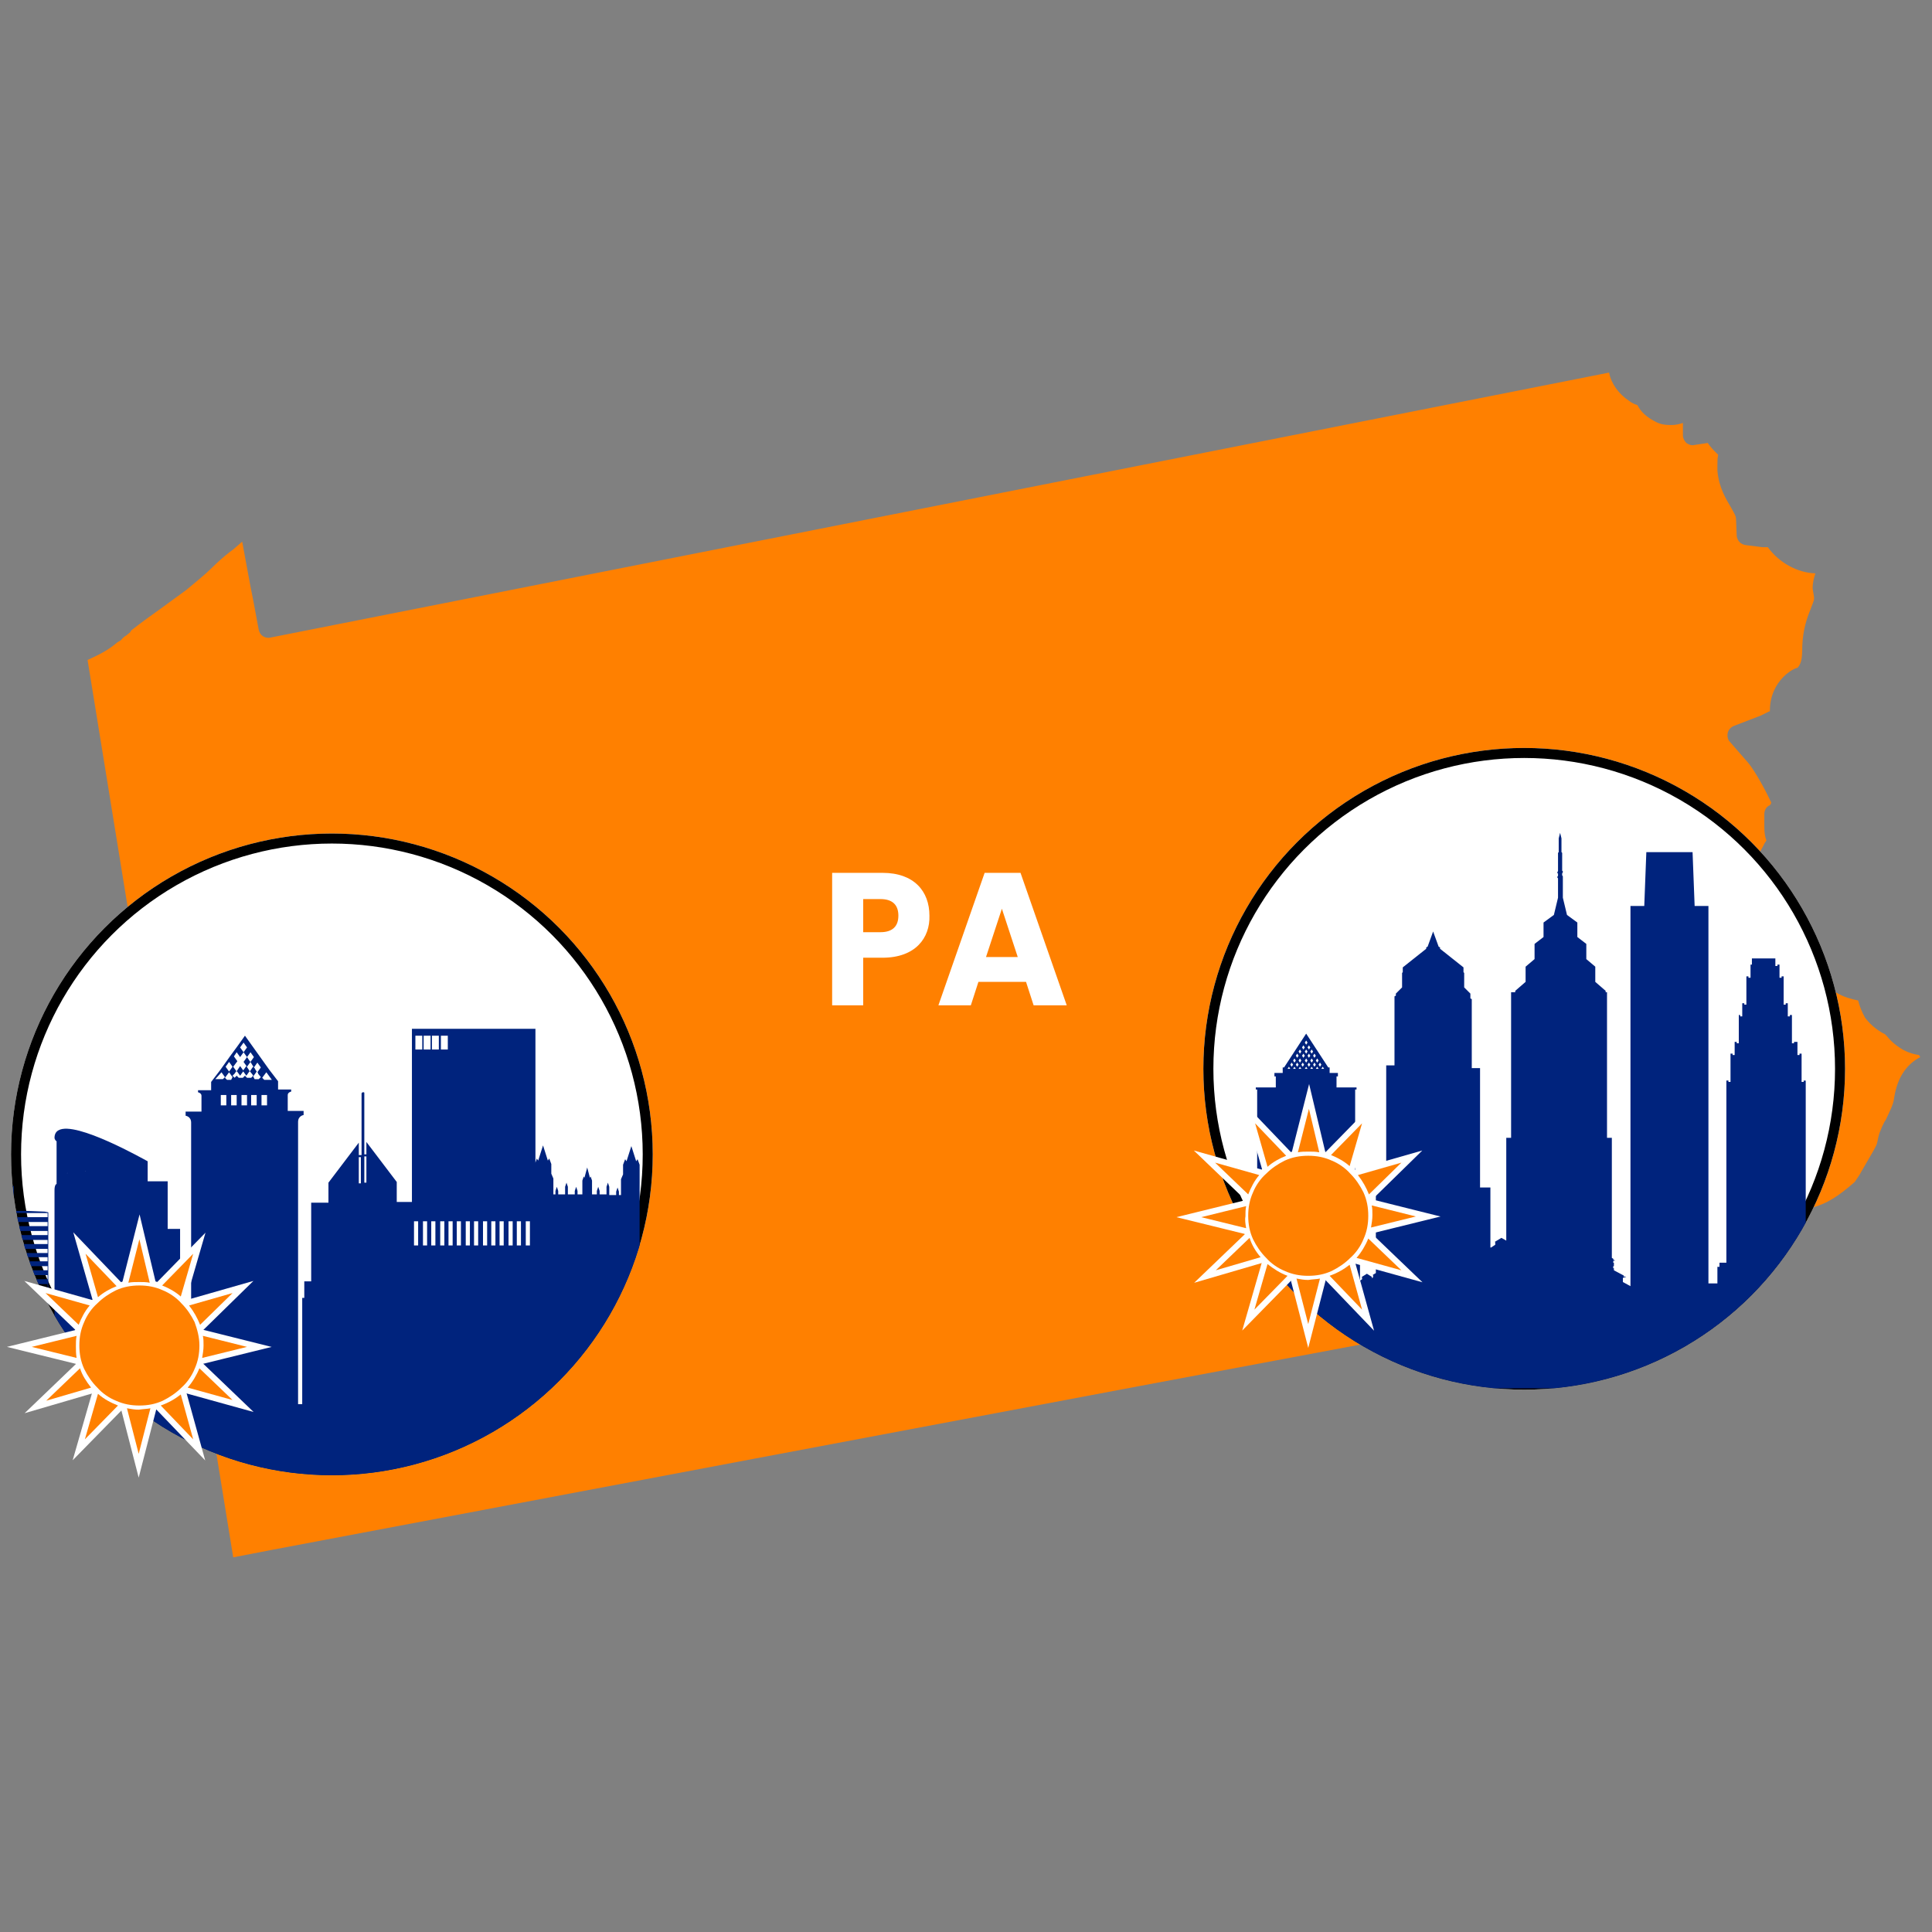 <?xml version="1.0" encoding="UTF-8"?> <svg xmlns="http://www.w3.org/2000/svg" xmlns:xlink="http://www.w3.org/1999/xlink" version="1.1" id="Layer_1" x="0px" y="0px" viewBox="0 0 280 280" style="enable-background:new 0 0 280 280;" xml:space="preserve"><rect x="0" y="0" width="280" height="280" fill="#808080" stroke="none"/> <style type="text/css"> .st0{fill:#FF8000;} .st1{fill:#FFFFFF;} .st2{clip-path:url(#SVGID_00000049187909005964418240000014019890265062386616_);fill:#FFFFFF;stroke:#000000;stroke-width:2.905;stroke-miterlimit:10;} .st3{clip-path:url(#SVGID_00000049187909005964418240000014019890265062386616_);fill:#00237D;} .st4{clip-path:url(#SVGID_00000147215544170863327570000017180917580536205239_);} .st5{clip-path:url(#SVGID_00000149364273465800024280000001325210683595535238_);fill:#FFFFFF;stroke:#000000;stroke-width:2.905;stroke-miterlimit:10;} .st6{fill:#383838;} .st7{fill:#00237D;} .st8{clip-path:url(#SVGID_00000147215544170863327570000017180917580536205239_);fill:none;} .st9{fill:#FFFFFF;stroke:#FFFFFF;stroke-width:1.72;stroke-miterlimit:10;} .st10{fill:#FF8000;stroke:#FFFFFF;stroke-width:1.72;stroke-miterlimit:10;} </style> <g> <path class="st0" d="M39.5,224.6c102.6-19.4,167.8-31.7,194-36.5c1.4-4,4.4-7.6,8.3-9.8c5.7-3.3,12.6-2.7,16.3-1.1 c1.2-1,2.6-1.7,4.2-2.1c2.5-0.6,4.2-1.8,6.5-3.8l0.2-0.3c0.2-0.3,0.5-0.7,0.7-1.1l1.8-3.1c0.2-0.4,0.4-0.7,0.5-1 c0,0,0.1-0.4,0.1-0.4c0.1-0.5,0.2-1.1,0.5-1.7c0.1-0.3,0.3-0.7,0.5-1.1c0,0,0.2-0.3,0.2-0.3c0.5-1.1,1.1-2.2,1.2-3.1 c0.5-3.4,2.1-5.1,3.8-6c-0.1-0.1-0.1-0.2-0.2-0.3c-0.7-0.1-1.4-0.3-2.2-0.7c-1.4-0.8-2.1-1.6-2.5-2.1l-0.2-0.2 c-0.8-0.4-1.9-1.1-2.9-2.4c-0.5-0.9-0.8-1.7-1-2.5c-1-0.2-2.1-0.5-3.1-1.1c-2.4-1.3-3.5-2.7-4.2-4l-2.6,1.5 c-0.4,0.2-0.8,0.2-1.2,0.1c-0.4-0.2-0.7-0.5-0.8-0.9l-1-3.6c-0.3-1.1-0.4-2.1-0.4-2.8c0-0.4-0.1-0.6-0.1-0.8c0-0.1-0.2-0.3-0.3-0.5 c-0.6-0.9-1.7-2.4-1.7-4.9l0-0.6c0.1-1.4,0.6-3,1.7-4.9c0.1-0.3,0.3-0.5,0.4-0.7c-0.2-0.5-0.3-1.1-0.3-2V118c0-0.6,0.3-1.1,0.8-1.3 c0.1-0.1,0.2-0.3,0.2-0.4c0,0,0,0,0,0c0,0-0.1-0.2-0.2-0.4c-0.8-1.7-2.2-4.2-3.1-5.3l-2.7-3.1c-0.3-0.3-0.4-0.8-0.3-1.3 c0.1-0.4,0.4-0.8,0.9-1l3.9-1.5c0.4-0.2,0.8-0.4,1.2-0.6l0.1,0c0-0.8,0.1-1.9,0.6-3c0.6-1.4,1.9-2.8,3.3-3.3c0,0,0.1,0,0.1,0 c0.5-0.6,0.7-1.1,0.7-3.2c0.1-2.4,0.7-4.1,1.2-5.3c0.2-0.6,0.5-1.2,0.5-1.5l0-0.3c0-0.1-0.1-0.5-0.2-1.2c0-0.9,0.2-1.6,0.4-2.2 c-2.7-0.1-5.3-1.6-6.9-3.8c-0.4,0-0.6,0-0.8,0l-2.4-0.3c-0.7-0.1-1.2-0.6-1.3-1.3l-0.1-2.4c0-0.5-0.2-0.8-0.7-1.7 c-0.7-1.2-1.8-2.9-2-5.4l0-0.7c0-0.6,0-1.1,0.1-1.5l0-0.1c0,0,0,0,0,0c0,0-0.1-0.1-0.3-0.3c-0.4-0.4-0.8-0.8-1.2-1.4l-2,0.3 c-0.4,0.1-0.8-0.1-1.1-0.3c-0.3-0.3-0.5-0.7-0.5-1.1l0-1.8c-0.6,0.2-1.1,0.3-1.7,0.3c0,0,0,0,0,0c-0.9,0-1.6-0.1-2.3-0.5 c-1.2-0.6-2.1-1.4-2.6-2.4c-0.4-0.1-0.8-0.3-1.2-0.6c-1.5-1-2.6-2.5-2.9-4.1L39.2,92.4c-0.4,0.1-0.8,0-1.1-0.2 c-0.3-0.2-0.5-0.5-0.6-0.9L36.7,87c-0.4-1.9-1-5.3-1.6-8.5c-0.6,0.5-1.2,1.1-1.8,1.5c-0.9,0.7-1.8,1.5-2.6,2.3 c-1,1-2.4,2.1-3.7,3.2c-1.2,0.9-2.5,1.8-3.7,2.7c-1.4,1-2.8,2-4.2,3.1c-0.1,0.1-0.2,0.2-0.2,0.3l-0.6,0.5c-0.4,0.2-0.6,0.5-0.8,0.7 L17,93.1c-1.4,1.2-2.7,1.8-4.2,2.5c0,0-0.1,0-0.1,0.1l21.1,130L39.5,224.6z"></path> <g> <g> <path class="st1" d="M127.9,138.8h-2.8v6.9h-4.5v-19.2h7.3c4.6,0,6.8,2.7,6.8,6.2C134.8,135.9,132.7,138.8,127.9,138.8z M127.6,135.1c1.8,0,2.6-0.9,2.6-2.4c0-1.5-0.8-2.4-2.6-2.4h-2.5v4.8H127.6z"></path> <path class="st1" d="M148.7,142.3h-6.9l-1.1,3.4h-4.7l6.7-19.2h5.2l6.7,19.2h-4.8L148.7,142.3z M145.2,131.7l-2.3,7h4.6 L145.2,131.7z"></path> </g> </g> <g> <defs> <circle id="SVGID_1_" cx="220.9" cy="154.9" r="46.5"></circle> </defs> <clipPath id="SVGID_00000038403805271205760880000001835863074683281847_"> <use xlink:href="#SVGID_1_" style="overflow:visible;"></use> </clipPath> <circle style="clip-path:url(#SVGID_00000038403805271205760880000001835863074683281847_);fill:#FFFFFF;stroke:#000000;stroke-width:2.905;stroke-miterlimit:10;" cx="220.9" cy="154.9" r="46.5"></circle> <path style="clip-path:url(#SVGID_00000038403805271205760880000001835863074683281847_);fill:#00237D;" d="M303.4,193.1v-5.2 h-0.2v-2.8h-0.3v-2.8h-2.8l-1-5.1h0.1v-0.2l0.2-0.2h0.1v-0.3h0.1v-0.5h-0.3l-0.2,0.2h-0.2v-0.1h0.1l-1-0.9v-0.2c0,0,0-0.1,0-0.1 c0-0.1-0.1-0.1-0.1-0.1s0-0.1,0-0.1c0,0-0.1-0.1-0.1-0.1v-0.1l0,0v-3.7h-0.1v3.7l0,0v0.1c0,0,0,0-0.1,0.1c0,0,0,0.1,0,0.1 s-0.1,0-0.1,0.1c0,0.1,0,0.1,0,0.1v0.2l-1,0.9h0.1v0.1h-0.2l-0.2-0.2h-0.3v0.5h0.1v0.3h0.1l0.2,0.2v0.2h0.1l-1,5.1h-4.8v-1h-2.8 c0,0-0.2-1.2-0.2-1.5c-0.1-0.3-0.6-0.9-0.6-0.9s0.1-0.1,0.2-0.2c0.1-0.1,0-0.3,0-0.3l0-0.1V178l0-0.1v-0.2h-0.8v-0.8l0.2-0.1v-0.2 c0,0,0.1,0,0.2-0.1c0.1-0.1,0.1-0.2,0.1-0.2l0.1-0.1V176h0v-0.1l0,0v-0.3h0.1v-0.1h-0.1v-0.1h-0.4v-3.6h0.1v-0.1h0v-0.2l0.1-0.1 v-0.1h-0.1v-1.8h0.2v-0.2h0v-0.1h-0.3v-0.3l-0.1-0.1v-0.2h0.1v-0.1h-0.1v-0.2h-0.1c0,0,0-0.1,0-0.1c0,0-0.1-0.1-0.1-0.1v-2.3 c0,0,0.1-0.1,0.1-0.1c0,0-0.1-0.1-0.1-0.1v-0.1c0,0,0.1,0,0.1-0.1c0,0,0-0.1,0-0.1s0.1,0,0.1-0.1c0,0,0-0.2,0-0.2h-0.1v-0.1h0.1 V165h0.1v-0.2h-0.1v-0.1h-0.2v-0.3l-0.1-0.1l0-0.1v-0.1l0,0v-0.1H286c0,0,0-0.1,0-0.1c0,0-0.1-0.1-0.1-0.1v-2h0.2v-0.2h0.1v-0.6 l0.1-0.1v-0.5h-0.1V160h0v-0.1h-0.1c0,0,0-0.1,0-0.1c0,0,0-0.1,0-0.1s0.1,0,0.2-0.1c0,0,0.1-0.1,0.1-0.1c0,0,0.1-0.1,0-0.1 c0,0-0.1,0-0.1,0c0,0-0.1,0-0.1,0s0-0.1,0.1-0.1c0,0,0.2-0.1,0.2-0.1s-0.1-0.1-0.2,0c-0.1,0.1-0.2,0.2-0.3,0.3 c-0.1,0.1-0.1,0.2-0.1,0.2s0,0,0,0c0,0,0,0,0,0.1c0,0,0,0.1,0.1,0.1v0.4h-0.1v-0.3l-0.1,0v-0.5h0v-0.2h-0.1v-0.2l0-0.1 c0,0-0.1-1.5-0.2-2.3c-0.1-0.8-0.4-1.3-0.4-1.3v-0.2h0.1V155h-0.2v-0.6h-0.1v-0.1h0v-0.1c0,0,0.1,0,0.1-0.1c0-0.1-0.1-0.1-0.1-0.4 c0,0.3-0.1,0.2-0.1,0.4c0,0.1,0.1,0.1,0.1,0.1v0.1h0v0.1h0c0,0,0-0.1-0.1-0.1c0,0-0.1-0.1-0.1-0.1s0-0.1-0.1-0.1 c0,0-0.1-0.1-0.1-0.1s0.1-0.1,0.1-0.1c0-0.1-0.1-0.1-0.1-0.1v-0.2l-0.1-0.1c0,0,0.2-0.1,0.1-0.1c0-0.1-0.2,0-0.2,0l-0.1-0.1 c0,0,0.1,0,0.1-0.1c0-0.1-0.1-0.1-0.1-0.1V153c0,0,0.1,0,0.1-0.1c0.1,0,0.1-0.1,0.1-0.1v-0.2c0,0,0.1,0,0.1-0.1 c0-0.1-0.1-0.1-0.1-0.1V152c0,0-0.1-0.1-0.2-0.1c-0.1,0-0.3-0.1-0.3-0.1s0-0.2-0.1-0.4c-0.1-0.2-0.2-0.3-0.2-0.3s0-0.2-0.1-0.3 c-0.1-0.1-0.1-0.2-0.1-0.2c0.1,0,0.1,0,0.1,0v-0.2c0,0,0,0-0.1,0c0,0,0-0.1,0-0.1c0,0,0-0.1,0-0.2c0-0.1,0-0.3,0-0.3 s0.1-0.1,0.1-0.2c0-0.1,0-0.2,0-0.2s0.1,0,0.1,0.1c0,0,0,0.1,0,0.1s0.1-0.1,0.1-0.2c0-0.1,0-0.3-0.1-0.4c0-0.1-0.1-0.3-0.1-0.3 s0.1,0.1,0.2,0.2c0,0.1,0.1,0.1,0.1,0.1s0,0.1,0,0.1c0,0,0.1-0.1,0.1-0.1c0.1,0,0.1-0.1,0.1,0c0,0,0.1,0,0,0 c-0.1,0-0.2-0.1-0.2-0.1s0-0.2-0.1-0.3c-0.1-0.1-0.2-0.3-0.3-0.4c0-0.1-0.2-0.2-0.2-0.2s0-0.1,0-0.1c0,0,0-0.1,0-0.1s0.1,0,0.1,0 c0-0.1,0-0.1,0-0.1c0,0-0.1,0-0.1,0s0-0.1-0.1-0.1c-0.1,0-0.1,0-0.1,0.1c0,0,0,0.1,0,0.1s-0.1,0-0.1,0c0,0,0.1,0.1,0.1,0.1 s0,0.1,0,0.1c0,0-0.1,0.2-0.1,0.2s-0.2,0.1-0.2,0.2c0,0.1-0.1,0.3-0.1,0.4c0,0.1,0,0.3,0,0.3c0,0.1,0,0.3,0,0.3s0,0-0.1,0 c-0.1,0-0.1,0.1-0.1,0.1s0,0.1,0,0.2c0,0.1,0,0.2,0,0.2l0.2,0.2c0,0,0,0.1,0,0.2c0,0.1,0,0.3,0.1,0.4c-0.1,0-0.1,0-0.1,0v0.2 c0,0,0,0,0.1,0c0,0-0.1,0.1-0.1,0.2c-0.1,0.1-0.1,0.3-0.1,0.3s-0.1,0.1-0.2,0.3c-0.1,0.2-0.1,0.4-0.1,0.4s-0.2,0-0.3,0.1 c-0.1,0-0.2,0.1-0.2,0.1v0.5c0,0-0.1,0-0.1,0.1c0,0.1,0.1,0.1,0.1,0.1v0.2c0,0,0.1,0.1,0.1,0.1c0.1,0,0.1,0.1,0.1,0.1v0.1 c0,0-0.1,0-0.1,0.1c0,0.1,0.1,0.1,0.1,0.1l-0.1,0.1c0,0-0.2-0.1-0.2,0c0,0.1,0.1,0.1,0.1,0.1l-0.1,0.1v0.2c0,0-0.1,0-0.1,0.1 c0,0.1,0.1,0.1,0.1,0.1s0,0-0.1,0.1c0,0-0.1,0.1-0.1,0.1s-0.1,0-0.1,0.1c0,0-0.1,0.1-0.1,0.1h0v-0.1h0v-0.1c0,0,0.1,0,0.1-0.1 c0-0.1-0.1-0.1-0.1-0.4c0,0.3-0.1,0.2-0.1,0.4c0,0.1,0.1,0.1,0.1,0.1v0.1h0v0.1h-0.1v0.6h-0.2v0.4h0.1v0.2c0,0-0.2,0.5-0.4,1.3 c-0.1,0.8-0.2,2.3-0.2,2.3l-0.1,0.1v0.2h-0.1v0.2h0v0.5l-0.1,0v0.3h-0.1V160c0,0,0.1-0.1,0.1-0.1c0-0.1,0-0.1,0-0.1c0,0,0,0,0,0 s0-0.1-0.1-0.2c-0.1-0.1-0.2-0.2-0.3-0.3c-0.1-0.1-0.2,0-0.2,0s0.1,0,0.2,0.1c0,0,0.1,0.1,0.1,0.1s-0.1,0-0.1,0c0,0-0.1,0-0.1,0 c0,0,0,0.1,0,0.1c0,0,0.1,0.1,0.1,0.1c0,0,0.2,0.1,0.2,0.1s0,0.1,0,0.1c0,0,0,0.1,0,0.1H280v0.1h0v0.4h-0.1v0.5l0.1,0.1v0.6h0.1 v0.2h0.2v2c0,0,0,0.1-0.1,0.1c0,0,0,0.1,0,0.1h-0.1v0.1l0,0v0.1l0,0.1l-0.1,0.1v0.3h-0.2v0.1h-0.1v0.2h0.1v0.1h0.1v0.1h-0.1 c0,0,0,0.2,0,0.2c0,0,0.1,0.1,0.1,0.1s0,0.1,0,0.1c0,0,0.1,0.1,0.1,0.1v0.1c0,0-0.1,0.1-0.1,0.1c0,0,0.1,0.1,0.1,0.1v2.3 c0,0-0.1,0-0.1,0.1c0,0,0,0.1,0,0.1h-0.1v0.2H280v0.1h0.1v0.2l-0.1,0.1v0.3h-0.3v0.1h0v0.2h0.2v1.8h-0.1v0.1l0.1,0.1v0.2h0v0.1 h0.1v3.6h-0.4v0.1h-0.1v0.1h0.1v0.3l0,0v0.1h0v0.2l0.1,0.1c0,0,0,0.1,0.1,0.2c0.1,0.1,0.2,0.1,0.2,0.1v0.2l0.2,0.1v0.8h-0.8v0.2 l0,0.1v0.2l0,0.1c0,0,0,0.2,0,0.3c0.1,0.1,0.2,0.2,0.2,0.2s-0.5,0.6-0.6,0.9c-0.1,0.3-0.3,1.5-0.3,1.5h-2.8v1h-4.8l-1-5.1h0.1 v-0.2l0.2-0.2h0.1v-0.3h0.1v-0.5h-0.3l-0.2,0.2h-0.2v-0.1h0.1l-1-0.9v-0.2c0,0,0-0.1,0-0.1c0-0.1-0.1-0.1-0.1-0.1s0-0.1,0-0.1 c0,0-0.1-0.1-0.1-0.1v-0.1l0,0v-3.7h-0.1v3.7l0,0v0.1c0,0,0,0-0.1,0.1c0,0,0,0.1,0,0.1s-0.1,0-0.1,0.1c0,0.1,0,0.1,0,0.1v0.2 l-1,0.9h0.1v0.1h-0.2l-0.2-0.2h-0.3v0.5h0.1v0.3h0.1l0.2,0.2v0.2h0.1l-1,5.1h-2.8v2.8h-0.3v2.8h-0.2v5.2h-1.4v-36.7h-0.3v0.2h-0.3 v-4.1h-0.3v0.2h-0.3V151H260v0.2h-0.3v-4.1h-0.3v0.2h-0.3v-1.9h-0.3v0.2h-0.3v-4.1h-0.3v0.2h-0.3v-1.9h-0.3v0.2h-0.3v-1.1h-3.4 v1.1H254v-0.2h-0.3v1.9h-0.3v-0.2h-0.3v4.1h-0.3v-0.2h-0.3v1.9h-0.3v-0.2H252v4.1h-0.3V151h-0.3v1.9h-0.3v-0.2h-0.3v4.1h-0.3v-0.2 h-0.3v26.4h-1v0.6h-0.3v2.4l-1.3,0v-54.7h-2l-0.3-7.8h-6.7l-0.3,7.8h-2v55.1l-1.1-0.6v-0.6l0.3-0.1h0.1v0l0.1,0l-0.2-0.1h-0.2 v-0.1l0.1,0l-1.5-0.8v-0.3h0v0h-0.1v-0.3h0.1v0h0v-0.5h0v0h-0.1v-0.2l0.1-0.1h0.1v0l0.1,0l-0.2-0.1h-0.1v-0.1l0.1,0l-0.3-0.2 v-17.4h-0.7v-21.1h-0.2v-0.2l-1.5-1.3v-2.2l-1.3-1.1v-2.2l-1.3-1v-2.1l-1.5-1.1l-0.6-2.5l0-1.3c0,0,0-0.1,0-0.1c0-0.1,0-0.1,0-0.2 l0-0.4c0-0.1,0-0.1,0-0.2c0-0.1,0-0.1,0-0.2l0-0.4c0-0.1,0-0.1,0-0.2c0-0.1,0-0.2-0.1-0.2l0-0.3c0-0.1,0.1-0.1,0.1-0.2 c0-0.1,0-0.2-0.1-0.2l0-1.2l0.2,0l-0.2,0l0-1.1l0.2,0l-0.2,0l0-0.3l-0.1-0.1v-2l-0.2-0.8l-0.2,0.8v2l-0.1,0.1l0,0.3l-0.2,0l0.2,0 l0,1.1l-0.2,0l0.2,0l0,1.2c0,0.1-0.1,0.2-0.1,0.2c0,0.1,0,0.2,0.1,0.2l0,0.3c0,0.1-0.1,0.1-0.1,0.2c0,0.1,0,0.1,0.1,0.2l0,0.4 c0,0.1,0,0.1,0,0.2c0,0.1,0,0.1,0,0.2l0,0.4c0,0.1,0,0.1,0,0.2c0,0.1,0,0.1,0,0.1l0,1.3l-0.6,2.5l-1.5,1.1v2.1l-1.3,1v2.2 l-1.3,1.1v2.2l-1.5,1.3v0.2H219v21.1h-0.7v14.9l-0.7-0.4l-1,0.6l0,0v0h0l0,0v0h0.1v0.4l-0.6,0.4h-0.1v-8.7h-1.5v-17.3h-1.2v-10 l-0.2-0.1V144l-0.9-0.9v-2.1l-0.1-0.1v-0.7l-3.4-2.7v-0.2l-0.2-0.1l-0.8-2.2l-0.8,2.2l-0.2,0.1v0.2l-3.4,2.7v0.7l-0.1,0.1v2.1 l-0.9,0.9v0.3l-0.2,0.1v10h-1.2v17.3h-1.5v12.8l-0.5,0.3l0,0v0h0l0,0v0h0.1v0.3l-0.1,0.1h-0.1v-0.1h0.1v0l0,0h0v0l0,0l-0.8-0.5 l-0.8,0.5l0,0v0h0l0,0v0h0.1v0.3l-0.3,0.2v-4.9h-0.7v-22.8h0.2v-0.3h-2.9v-1.6h0.2v-0.5h-1.2v-0.8h-0.2l-3.2-4.9l-3.2,4.9h-0.2 v0.8h-1.2v0.5h0.2v1.6h-2.9v0.3h0.2v22.8h-0.7v12.2h-1v8.3h124v-8.3H303.4z M285.7,168.2C285.7,168.2,285.7,168.2,285.7,168.2 c-0.1,0-0.1,0-0.1,0v-2.3c0,0,0,0,0.1,0c0,0,0.1,0,0.1,0V168.2z M285.6,162.1l0.1,0.1v1.6h-0.1V162.1z M280.5,162.2l0.1-0.1v1.7 h-0.1V162.2z M280.5,165.9C280.5,165.9,280.5,165.9,280.5,165.9c0.1,0,0.1,0,0.1,0v2.3c0,0-0.1,0-0.1,0.1c0,0-0.1-0.1-0.1-0.1 V165.9z M236.4,187.4L236.4,187.4l0-0.7l0,0V187.4z M236.4,188v0.3h0L236.4,188L236.4,188z M236.4,188.8v0.3h0L236.4,188.8 L236.4,188.8z M236.4,189.6v0.3h0L236.4,189.6L236.4,189.6z M236.3,186.3L236.3,186.3L236.3,186.3L236.3,186.3L236.3,186.3z M191.7,154.6l0.2,0.3h-0.4L191.7,154.6z M191.3,154l0.2,0.3l-0.2,0.3l-0.2-0.3L191.3,154z M190.9,153.4l0.2,0.3l-0.2,0.3 l-0.2-0.3L190.9,153.4z M190.9,154.6l0.2,0.3h-0.4L190.9,154.6z M190.5,152.7l0.2,0.3l-0.2,0.3l-0.2-0.3L190.5,152.7z M190.5,154 l0.2,0.3l-0.2,0.3l-0.2-0.3L190.5,154z M190.1,152.1l0.2,0.3l-0.2,0.3l-0.2-0.3L190.1,152.1z M190.1,153.4l0.2,0.3l-0.2,0.3 l-0.2-0.3L190.1,153.4z M190.1,154.6l0.2,0.3h-0.4L190.1,154.6z M189.7,151.5l0.2,0.3l-0.2,0.3l-0.2-0.3L189.7,151.5z M189.7,152.7l0.2,0.3l-0.2,0.3l-0.2-0.3L189.7,152.7z M189.7,154l0.2,0.3l-0.2,0.3l-0.2-0.3L189.7,154z M189.3,150.8l0.2,0.3 l-0.2,0.3l-0.2-0.3L189.3,150.8z M189.3,152.1l0.2,0.3l-0.2,0.3l-0.2-0.3L189.3,152.1z M189.3,153.4l0.2,0.3l-0.2,0.3l-0.2-0.3 L189.3,153.4z M189.5,154.9h-0.4l0.2-0.3L189.5,154.9z M188.9,151.5l0.2,0.3l-0.2,0.3l-0.2-0.3L188.9,151.5z M188.9,153.3 l-0.2-0.3l0.2-0.3l0.2,0.3L188.9,153.3z M189,154.3l-0.2,0.3l-0.2-0.3l0.2-0.3L189,154.3z M188.4,152.1l0.2,0.3l-0.2,0.3l-0.2-0.3 L188.4,152.1z M188.4,153.4l0.2,0.3l-0.2,0.3l-0.2-0.3L188.4,153.4z M188.6,154.9h-0.4l0.2-0.3L188.6,154.9z M188,152.7l0.2,0.3 l-0.2,0.3l-0.2-0.3L188,152.7z M188,154l0.2,0.3l-0.2,0.3l-0.2-0.3L188,154z M187.6,153.4l0.2,0.3l-0.2,0.3l-0.2-0.3L187.6,153.4z M187.6,154.6l0.2,0.3h-0.4L187.6,154.6z M187.2,154l0.2,0.3l-0.2,0.3l-0.2-0.3L187.2,154z M186.8,154.6l0.2,0.3h-0.4L186.8,154.6 z M236.4,193.1v-2.6h0L236.4,193.1L236.4,193.1z"></path> </g> <g> <defs> <circle id="SVGID_00000094598989672986386670000001272072757131179946_" cx="48.1" cy="167.3" r="46.5"></circle> </defs> <clipPath id="SVGID_00000023246291168251811060000007783882117632738983_"> <use xlink:href="#SVGID_00000094598989672986386670000001272072757131179946_" style="overflow:visible;"></use> </clipPath> <g style="clip-path:url(#SVGID_00000023246291168251811060000007783882117632738983_);"> <defs> <circle id="SVGID_00000085231802663494298970000014231127821202954911_" cx="48.1" cy="167.3" r="46.5"></circle> </defs> <clipPath id="SVGID_00000163774441847220066840000010842607620313910670_"> <use xlink:href="#SVGID_00000085231802663494298970000014231127821202954911_" style="overflow:visible;"></use> </clipPath> <circle style="clip-path:url(#SVGID_00000163774441847220066840000010842607620313910670_);fill:#FFFFFF;stroke:#000000;stroke-width:2.905;stroke-miterlimit:10;" cx="48.1" cy="167.3" r="46.5"></circle> </g> <g style="clip-path:url(#SVGID_00000023246291168251811060000007783882117632738983_);"> <polygon class="st6" points="37.6,155.4 37.6,155.4 37.6,155.4 37.6,155.3 "></polygon> <path class="st7" d="M182.7,213.8c0,0-1.1-0.1-3.3-0.2c-2-0.1-4.7-0.3-8.2-0.5l-0.3-2.3h0.7v-1c0-0.1-0.1-0.2-0.2-0.2h-0.7l-1-8 H169v0.3h-10.6v-0.3h-0.7l-1,8H156c-0.1,0-0.2,0.1-0.2,0.2v1h0.7l-0.2,1.6c-0.2,0-0.5,0-0.7,0c-0.9,0-1.8-0.1-2.7-0.1v-6.9h-1.6 v-1.5h1.6v-9.3h-3.2v-1.1h-18.2v9.8v2.6v3.3H130v-29.6h-10v5h-2.5v-1.4h-2.8v22.2h-1.2v-19.9l-1.9-2.6h-2.1l-0.2-0.3h-0.9l0,0 l-0.2-0.2H107l-0.3-0.4h-6.6l-0.3,0.4h-1.2l-0.2,0.2v0h-0.9l-0.2,0.3h-2.1l-1.9,2.6v24.1h-0.6v-40.8l-0.3-0.8l-0.2,0.3l-0.7-2.2 l-0.7,2.2l-0.2-0.3l-0.3,0.8v1.4l-0.3,0.7v2.3h-0.3v-0.5l-0.2-0.6l-0.2,0.6v0.5h-1V172l-0.2-0.6l-0.2,0.6v1.1h-1v-0.5l-0.2-0.6 l-0.2,0.6v0.5h-0.7v-2l-0.2-0.6l-0.1,0.2l-0.4-1.5l-0.4,1.5l-0.1-0.2l-0.2,0.6v2h-0.7v-0.5l-0.2-0.6l-0.2,0.6v0.5h-1V172 l-0.2-0.6l-0.2,0.6v1.1h-1v-0.5l-0.2-0.6l-0.2,0.6v0.5h-0.3v-2.3l-0.3-0.7v-1.4l-0.3-0.8l-0.2,0.3l-0.7-2.2l-0.7,2.2l-0.2-0.3 l-0.2,0.6v-15.3v-4.1H59.7v4.1v21h-2.2v-2.9l-4.4-5.8v1.8h-0.3v-8.9c0,0,0-0.1-0.1-0.1c0,0-0.1,0-0.1,0c-0.1,0-0.2,0.1-0.2,0.2 v8.9H52v-1.8l-4.4,5.8v2.9h-2.5v11.4h-1v2.4h-0.3v15.4h-0.6v-40.9c0-0.9,0.8-1,0.8-1v-0.6h-2.3v-2.3c0-0.4,0.5-0.5,0.5-0.5v-0.3 h-1.9v2.5h0v-3.7l-1.3-1.7l-0.5-0.7l-0.5-0.7l-0.5-0.7l-0.5-0.7l-0.5-0.7l-0.5-0.7l-0.5-0.7l-0.5,0.7l-0.5,0.7l-1.1,1.5l-0.5,0.7 l-0.5,0.7l-0.5,0.7l-1.3,1.7v3.7h0v-2.5h-1.9v0.3c0,0,0.5,0.1,0.5,0.5v2.3h-2.3v0.6c0,0,0.8,0.1,0.8,1v38.5h-1.6v-23.1 c0,0,0,0,0,0h-1.8v-6.9c0,0,0,0,0,0h-2.9v-2.9c0,0,0,0,0,0c-0.4-0.2-10.4-5.9-12.9-4.5c-0.4,0.2-0.6,0.6-0.6,1.1 c0,0,0,0.3,0.3,0.5l0,6.2c-0.1,0-0.3,0.2-0.3,0.9v30.7H7v-20.6v-0.7v-6.2l-0.5-0.1l-2.5-0.1H2v-3.6l-0.7-0.1l-3.1-0.1h-4.4 l-1,0.1v35.3h-2.2V205h-1.2v-23.6v-0.5h-0.6v0.5h-0.2v-5h-0.7v-1.1H-13v-1.1h-0.3v-0.8h-0.5v-0.6h-0.3v-0.5h-0.6v-0.5h-0.5v-0.5 h-0.4v-1.2l0-0.1v-0.1l-0.1-0.1v-0.1c0,0-0.1-0.1-0.2-0.2v0c0,0,0.1-0.1,0.1-0.1v-0.1c0,0,0-0.1-0.1-0.1c0,0,0,0,0,0 c0,0,0,0-0.1-0.1c0,0,0-0.1,0-0.2c0,0.1,0,0.2,0,0.2c-0.1,0-0.1,0.1-0.1,0.1c0,0,0,0,0,0c-0.1,0-0.1,0.1-0.1,0.1v0.1 c0,0,0.1,0.1,0.1,0.1v0c-0.2,0.1-0.2,0.2-0.2,0.2v0.1l-0.1,0.1v0.1l0,0.1v1.2H-17v0.5h-0.5v0.5h-0.6v0.5h-0.3v0.6h-0.5v0.8h-0.3 v1.1h-0.8v1.1h-0.7v5H-21v-0.5h-0.6v0.5v20.2c-0.5-0.1-1.1-0.1-1.6-0.2c0,0,0,0,0,0c-0.4,0-0.7,0-1.1,0c-0.2,0-0.3,0-0.5,0v-4 H-25v-0.3h-0.3v0.3h-0.2v-5.2h-0.3v-0.3H-26v0.3h-0.3v-3.4h-0.3v-0.3h-0.3v0.3h-0.5v-0.3h-0.3v0.3h-0.4v-2.9h-0.4v-0.6H-29v-0.6 l-1.8-2.1h0v-1.3h0v1.3h-4.7v-1.3h0v1.3h0l-1.8,2.1v0.6h-0.4v0.6h-0.4v2.9h-0.4v-0.3H-39v0.3h-0.5v-0.3h-0.3v0.3h-0.3v3.4h-0.3 v-0.3h-0.3v0.3h-0.3v5.2h-0.3v-0.3h-0.3v0.3h-0.2v3c-0.3-0.1-0.6-0.2-1-0.3c0,0,0,0,0,0c0,0,0,0,0,0c-0.6-0.2-1.3-0.4-2-0.6 c0,0,0,0-0.1,0c0,0,0,0,0,0c-0.6-0.2-1.3-0.3-2-0.4c0,0,0,0-0.1,0c0,0,0,0,0,0c-1.2-0.2-2.6-0.4-4-0.5c0,0,0,0-0.1,0 c-0.6,0-1.3-0.1-2-0.1l0,0c0,0,0,0,0,0c-0.4,0-0.7,0-1.1,0c-0.4,0-0.7,0-1.1,0c0,0,0,0,0,0l0,0c-0.7,0-1.3,0.1-2,0.1 c0,0,0,0-0.1,0c-1.4,0.1-2.8,0.3-4,0.5c0,0,0,0,0,0c0,0,0,0-0.1,0c-0.7,0.1-1.3,0.3-2,0.4c0,0,0,0,0,0c0,0,0,0-0.1,0 c-0.7,0.2-1.4,0.4-2,0.6c0,0,0,0,0,0c0,0,0,0,0,0c0,0,0,0,0,0c-0.7,0.2-1.4,0.5-2,0.7c0,0,0,0,0,0c-0.5,0.2-0.9,0.4-1.3,0.6 c-2.8,1.3-4.4,2.7-4.8,3c-0.2-0.1-1-0.6-2.1-1c0,0,0,0,0,0c0,0,0,0,0,0c-0.5-0.2-1.1-0.4-1.7-0.7c0,0,0,0,0,0c0,0,0,0,0,0 c0,0,0,0,0,0c0,0,0,0,0,0c0,0,0,0,0,0c-0.5-0.2-1.1-0.4-1.7-0.5c0,0,0,0-0.1,0c0,0,0,0,0,0c-0.5-0.1-1.1-0.3-1.7-0.3 c0,0,0,0-0.1,0c0,0,0,0,0,0h0c-0.6-0.1-1.2-0.2-1.8-0.2c0,0,0,0,0,0c-0.4,0-0.7,0-1.1,0c-0.4,0-0.7,0-1.1,0c0,0,0,0,0,0 c-0.6,0-1.2,0.1-1.8,0.2c0,0,0,0,0,0c0,0,0,0,0,0c0,0,0,0-0.1,0c-0.6,0.1-1.2,0.2-1.7,0.3c0,0,0,0,0,0c0,0,0,0-0.1,0 c-0.6,0.2-1.2,0.3-1.7,0.5c0,0,0,0,0,0c0,0,0,0,0,0c0,0,0,0,0,0c0,0,0,0,0,0c0,0,0,0,0,0c-0.6,0.2-1.2,0.4-1.7,0.7c0,0,0,0,0,0 c0,0,0,0,0,0c-0.5,0.2-1,0.5-1.3,0.6l-0.2-8.9h-0.5v-0.1H-94v-4.3h-0.2v-0.1h-0.2v-0.1h-0.3v0.1h-0.1v0.2h-1.1v-0.2H-96v-0.1 h-0.3v0.1h-0.2v0.1h-0.2v4.3h-0.1v0.1h-0.5l-0.2,9.1H-99l-0.1,6.1h-1.1v-0.1h-0.2v0.8h-0.3v2.7c-2.7,0.2-5,0.3-6.6,0.4 c-2.1,0.2-3.3,0.2-3.3,0.2c-0.2,0-0.4,0.2-0.4,0.4h10.3h4.7h2.1h3.9h15.3h2.1h17h3.2h10.7h4.8h1.6h2.1h3.5h2.5h2.3h0.5h10.3h2.1 H-8h0.8h1h4.4h1.3h0.8h1H2h2h2.5H7h0.6H21h1h3.9h17.9h4.9h0.4h0H56h0h3.6h1.7H77h0.1h0h15.6h0.6h0.8H95h5h2.3h0.4h1.3h0.4h2.2 h5.1h0.9h0h0.8h1.2h2.8h2.5h10h1.5h5.1h9.3h7h3.1h15.3h12.1C183.4,214.2,183.1,213.8,182.7,213.8z M-91.9,204H-93 c0.3-0.2,0.7-0.3,1.1-0.5V204z M-75.2,203.5c0.9,0.4,1.5,0.8,1.8,0.9l-1.8,1V203.5z M-75.2,205.9c0.1,0.1,0.2,0.2,0.4,0.3h-0.4 V205.9z M-77,202.8c0.5,0.2,1,0.4,1.4,0.6l-1.4,1V202.8z M-75.5,203.5v2c-0.5-0.3-1-0.6-1.5-0.9L-75.5,203.5z M-77,204.8 c0.5,0.3,1.1,0.6,1.5,1v0.4H-77V204.8z M-78.8,202.2c0.5,0.1,1,0.3,1.4,0.4l-1.4,0.9V202.2z M-77.3,202.8v1.5 c-0.5-0.2-0.9-0.5-1.4-0.7L-77.3,202.8z M-78.8,203.8c0.5,0.2,1,0.5,1.5,0.8v1.6h-1.5V203.8z M-80.6,201.8 c0.5,0.1,0.9,0.2,1.3,0.3l-1.3,0.7V201.8z M-79,202.2v1.3c-0.5-0.2-0.9-0.4-1.4-0.5L-79,202.2z M-80.6,203.2 c0.5,0.1,1,0.3,1.5,0.6v2.4h-1.5V203.2z M-82.4,201.6c0.4,0,0.9,0.1,1.3,0.1l-1.3,0.7V201.6z M-80.8,201.9v1 c-0.4-0.1-0.9-0.2-1.3-0.3L-80.8,201.9z M-82.4,202.8c0.5,0.1,1,0.2,1.5,0.3v3.1h-1.5V202.8z M-83.3,202.1l0.7-0.4v0.8 L-83.3,202.1z M-83,202.5c-0.2,0-0.4,0-0.5,0c-0.2,0-0.4,0-0.5,0l0.5-0.3L-83,202.5z M-83.6,201.6c0.2,0,0.4,0,0.7,0l-0.7,0.4 l-0.7-0.4C-84,201.6-83.8,201.6-83.6,201.6z M-84.5,201.7l0.7,0.4l-0.7,0.4V201.7z M-84.5,202.8c0.3,0,0.6-0.1,1-0.1 c0.3,0,0.6,0,1,0.1v3.4h-1.9V202.8z M-84.8,201.6v0.9l-1.3-0.7C-85.6,201.7-85.2,201.6-84.8,201.6z M-86.3,201.9l1.3,0.7 c-0.4,0.1-0.8,0.2-1.3,0.3V201.9z M-86.3,203.1c0.5-0.1,1-0.2,1.5-0.3v3.4h-1.5V203.1z M-86.5,201.8v1l-1.3-0.7 C-87.4,202-87,201.9-86.5,201.8z M-88.1,202.2l1.4,0.8c-0.4,0.1-0.9,0.3-1.4,0.5V202.2z M-88.1,203.7c0.5-0.2,1-0.4,1.5-0.6v3 h-1.5V203.7z M-88.3,202.2v1.3l-1.4-0.9C-89.3,202.5-88.8,202.3-88.3,202.2z M-89.9,202.8l1.4,0.9c-0.5,0.2-0.9,0.4-1.4,0.7 V202.8z M-89.9,204.6c0.5-0.3,1-0.5,1.5-0.8v2.3h-1.5V204.6z M-90.1,202.8v1.5l-1.4-1C-91.1,203.1-90.6,202.9-90.1,202.8z M-91.7,203.5l1.5,1c-0.5,0.3-1,0.6-1.5,0.9V203.5z M-91.7,205.8v-0.1c0.5-0.4,1-0.7,1.5-1v1.4h-1.5L-91.7,205.8z M-74.7,212.2 c-3.1,0.1-6.1,0.3-8.8,0.4c-2.3,0.1-4.4,0.2-6.4,0.3v-2.1h-0.3v-0.8h-0.2v0.1h-1.1l0-2.6h12.3v1.2h4.6V212.2z M-73.3,206.2h-1.2 c0,0,0-0.1,0-0.1c-0.2-0.1-0.4-0.3-0.5-0.4l1.8-1.1V206.2z M-56.9,198.7l1.6,1.1c-0.5,0-1.1,0.1-1.6,0.1V198.7z M-57.1,198.6v1.2 l-1.6-1.1C-58.2,198.7-57.7,198.7-57.1,198.6z M-58.9,199l1.6,1.1c-0.5,0.1-1,0.2-1.6,0.3V199z M-58.9,200.5 c0.6-0.1,1.2-0.2,1.8-0.3v6h-1.8V200.5z M-59.2,198.9v1.4l-1.6-1.1C-60.3,199-59.7,198.9-59.2,198.9z M-60.9,199.3l1.6,1.1 c-0.5,0.1-1.1,0.3-1.6,0.4V199.3z M-60.9,201c0.6-0.2,1.2-0.3,1.8-0.5v5.6h-1.8V201z M-61.2,199.2v1.5l-1.6-1.1 C-62.3,199.4-61.8,199.3-61.2,199.2z M-63,199.8l1.7,1.1c-0.6,0.2-1.1,0.4-1.7,0.6V199.8z M-63,201.7c0.6-0.2,1.2-0.4,1.8-0.6 v5.1H-63V201.7z M-63.2,199.7v1.7l-1.7-1.2C-64.3,200-63.8,199.8-63.2,199.7z M-65,200.3l1.7,1.2c-0.6,0.2-1.1,0.5-1.7,0.7V200.3 z M-65,202.5c0.6-0.3,1.2-0.5,1.8-0.7v4.4H-65V202.5z M-65.2,200.3v2l-1.7-1.3C-66.4,200.7-65.8,200.5-65.2,200.3z M-67,201.1 l1.7,1.3c-0.6,0.3-1.1,0.5-1.7,0.8V201.1z M-67,203.5c0.6-0.3,1.2-0.6,1.8-0.9v3.5H-67V203.5z M-68.4,201.5 c0.3-0.2,0.7-0.3,1.1-0.5v2.2l-1.7-1.4C-68.8,201.7-68.6,201.6-68.4,201.5z M-69,202l1.7,1.4c-0.6,0.3-1.1,0.6-1.7,1V202z M-69,204.7c0.6-0.4,1.2-0.7,1.8-1v2.5H-69V204.7z M-69.3,202v2.4l-1.7-1.4C-70.5,202.6-69.9,202.3-69.3,202z M-71.1,203.2 l1.7,1.4c-0.8,0.5-1.4,0.9-1.7,1.2V203.2z M-71.1,206.1c0.3-0.2,0.9-0.7,1.8-1.2v1.3L-71.1,206.1L-71.1,206.1z M-71.3,203.1v2.7 l-1.7-1.5C-72.8,204.2-72.2,203.7-71.3,203.1z M-73.1,206.2v-1.5l1.7,1.4c0,0,0,0,0,0l0,0c0,0,0,0.1,0,0.1H-73.1z M-55.6,211.5 c-3.2,0.1-6.2,0.2-9.2,0.3c-2.7,0.1-5.3,0.2-7.8,0.3v-3.4h7.1l9.9,1.4V211.5z M-55.1,206.2h-1.8v-6c0.6-0.1,1.2-0.1,1.8-0.2 V206.2z M-55.1,199.7l-1.6-1c0.5,0,1-0.1,1.6-0.1V199.7z M-53.9,198.5c0.2,0,0.5,0,0.7,0l-0.7,0.5l-0.7-0.5 C-54.4,198.5-54.2,198.5-53.9,198.5z M-53.2,199.8c-0.2,0-0.5,0-0.7,0c-0.2,0-0.5,0-0.7,0l0.7-0.5L-53.2,199.8z M-54.9,198.6 l0.7,0.5l-0.7,0.5V198.6z M-53,206.2h-1.9V200c0.3,0,0.6,0,1,0c0.3,0,0.6,0,1,0V206.2z M-53,199.7l-0.7-0.5l0.7-0.5V199.7z M-44.6,199.7c0.6,0.2,1.1,0.3,1.7,0.5l-1.7,1.2V199.7z M-42.8,200.3v1.9c-0.6-0.3-1.1-0.5-1.7-0.7L-42.8,200.3z M-44.6,201.8 c0.6,0.2,1.2,0.5,1.8,0.7v3.7h-1.8V201.8z M-46.7,199.2c0.6,0.1,1.1,0.2,1.6,0.4l-1.6,1.1V199.2z M-44.9,199.8v1.7 c-0.6-0.2-1.1-0.4-1.7-0.6L-44.9,199.8z M-46.7,201.1c0.6,0.2,1.2,0.4,1.8,0.6v4.5h-1.8V201.1z M-48.7,198.9 c0.6,0.1,1.1,0.2,1.6,0.3l-1.6,1.1V198.9z M-46.9,199.3v1.5c-0.5-0.2-1.1-0.3-1.6-0.4L-46.9,199.3z M-48.7,200.6 c0.6,0.1,1.2,0.3,1.8,0.5v5.1h-1.8V200.6z M-50.7,198.6c0.5,0,1.1,0.1,1.6,0.2l-1.6,1.1V198.6z M-48.9,199v1.3 c-0.5-0.1-1-0.2-1.6-0.3L-48.9,199z M-50.7,200.2c0.6,0.1,1.2,0.2,1.8,0.3v5.7h-1.8V200.2z M-52.7,198.5c0.5,0,1,0,1.6,0.1 l-1.6,1V198.5z M-50.9,198.7v1.2c-0.5-0.1-1.1-0.1-1.6-0.1L-50.9,198.7z M-52.7,206.2V200c0.6,0,1.2,0.1,1.8,0.2v6H-52.7z M-41.7,211.1c-0.3,0-0.6,0-0.9,0c-3.3,0.1-6.6,0.2-9.8,0.3v-1.2l10-1.4h0.7V211.1z M-41.7,206.2h-0.9v-3.5 c0.3,0.1,0.6,0.3,0.9,0.4V206.2z M-41.7,202.8c-0.3-0.1-0.5-0.3-0.8-0.4l0.8-0.6V202.8z M-41.7,201.5l-0.9,0.7v-2 c0.3,0.1,0.6,0.2,0.9,0.3V201.5z M-23.1,201.6c0.4,0,0.9,0.1,1.3,0.1l-1.3,0.7V201.6z M-24.7,201.6c0.2,0,0.3,0,0.5,0 c0.2,0,0.4,0,0.7,0l-0.7,0.4l-0.5-0.3V201.6z M-23.3,201.7v0.8l-0.7-0.4L-23.3,201.7z M-24.7,202l0.2,0.1l-0.2,0.1V202z M-24.7,202.5l0.5-0.3l0.5,0.3c-0.2,0-0.4,0-0.5,0C-24.4,202.5-24.6,202.5-24.7,202.5L-24.7,202.5z M-24.7,202.7 c0.2,0,0.3,0,0.5,0c0.3,0,0.6,0,1,0.1v3.4h-1.4V202.7z M-22.8,208.6h-1.4v1.2h-0.5v-2.2h2V208.6z M-21.6,205h-1.2v1.1h-0.3v-3.4 c0.5,0.1,1,0.2,1.5,0.3V205z M-21.6,202.9c-0.4-0.1-0.8-0.2-1.2-0.3l1.2-0.7V202.9z M-7,172h0.9h4.4h3.1h0.5v0.6H1.3h-3.1h-4.4 H-7V172z M-7,173.3h0.9h4.4h3.1h0.5v0.6H1.3h-3.1h-4.4H-7V173.3z M-7,174.6h0.9h4.4h3.1h0.5v0.6H0.3h0l-0.2,0h-1.9h-4.4H-7V174.6 z M-0.5,206h-1.3h-4.4H-7v-0.6h0.9h4.4h1.3V206z M-0.5,204.8h-1.3h-4.4H-7v-0.6h0.9h4.4h1.3V204.8z M-0.5,203.5h-1.3h-4.4H-7 v-0.6h0.9h4.4h1.3V203.5z M-0.5,202.2h-1.3h-4.4H-7v-0.6h0.9h4.4h1.3V202.2z M-0.5,200.9h-1.3h-4.4H-7v-0.6h0.9h4.4h1.3V200.9z M-0.5,199.6h-1.3h-4.4H-7V199h0.9h4.4h1.3V199.6z M-0.5,198.3h-1.3h-4.4H-7v-0.6h0.9h4.4h1.3V198.3z M-0.5,197h-1.3h-4.4H-7 v-0.6h0.9h4.4h1.3V197z M-0.5,195.7h-1.3h-4.4H-7v-0.6h0.9h4.4h1.3V195.7z M-0.5,194.5h-1.3h-4.4H-7v-0.6h0.9h4.4h1.3V194.5z M-0.5,193.2h-1.3h-4.4H-7v-0.6h0.9h4.4h1.3V193.2z M-0.5,191.9h-1.3h-4.4H-7v-0.6h0.9h4.4h1.3V191.9z M-0.5,190.6h-1.3h-4.4H-7 V190h0.9h4.4h1.3V190.6z M-0.5,189.3h-1.3h-4.4H-7v-0.6h0.9h4.4h1.3V189.3z M-0.5,188h-1.3h-4.4H-7v-0.6h0.9h4.4h1.3V188z M-0.5,186.7h-1.3h-4.4H-7v-0.6h0.9h4.4h1.3V186.7z M-0.5,185.4h-1.3h-4.4H-7v-0.6h0.9h4.4h1.3V185.4z M-0.5,184.2h-1.3h-4.4H-7 v-0.6h0.9h4.4h1.3V184.2z M-0.5,182.3v0.6h-1.3h-4.4H-7v-0.6h0.9h4.4L-0.5,182.3L-0.5,182.3z M-0.5,181.6L-0.5,181.6l-1.3,0h-4.4 H-7V181h0.9h4.4h1.3V181.6z M-0.5,180.3h-1.3h-4.4H-7v-0.6h0.9h4.4h1.3V180.3z M-0.5,179h-1.3h-4.4H-7v-0.6h0.9h4.4h1.3V179z M-0.5,177.7h-1.3h-4.4H-7v-0.6h0.9h4.4h1.3V177.7z M-0.5,176.4h-1.3h-4.4H-7v-0.6h0.9h4.4h1.3V176.4z M3.9,206.7h-4.3v0h0.7h0h1 H2L3.9,206.7L3.9,206.7z M3.9,206H2H1.8H0.3h0h-0.7v-0.6v0h0.7h0h1H2h2V206z M3.9,204.7H2H1.8H0.3h0h-0.7v-0.6v0h0.7h0h1H2h2 V204.7z M3.9,203.4H2H1.8H0.3h0h-0.7v-0.6v0h0.7h0h1H2h2V203.4z M6.9,202.1H6.5H3.9H2H1.8H0.3h0h-0.7v-0.6v0h0.7h0h1H2h2h2.5h0.4 V202.1z M6.9,200.9H6.5H3.9H2H1.8H0.3h0h-0.7v-0.6v0h0.7h0h1H2h2h2.5h0.4V200.9z M6.9,199.6H6.5H3.9H2H1.8H0.3h0h-0.7V199v0h0.7 h0h1H2h2h2.5h0.4V199.6z M6.9,198.3H6.5H3.9H2H1.8H0.3h0h-0.7v-0.6v0h0.7h0h1H2h2h2.5h0.4V198.3z M6.9,197H6.5H3.9H2H1.8H0.3h0 h-0.7v-0.6v0h0.7h0h1H2h2h2.5h0.4V197z M6.9,195.7H6.5H3.9H2H1.8H0.3h0h-0.7v-0.6v0h0.7h0h1H2h2h2.5h0.4V195.7z M6.9,194.4H6.5 H3.9H2H1.8H0.3h0h-0.7v-0.6v0h0.7h0h1H2h2h2.5h0.4V194.4z M6.9,193.1H6.5H3.9H2H1.8H0.3h0h-0.7v-0.6v0h0.7h0h1H2h2h2.5h0.4V193.1 z M6.9,191.9H6.5H3.9H2H1.8H0.3h0h-0.7v-0.6v0h0.7h0h1H2h2h2.5h0.4V191.9z M6.9,190.6H6.5H3.9H2H1.8H0.3h0h-0.7V190v0h0.7h0h1H2 h2h2.5h0.4V190.6z M6.9,189.3H6.5H3.9H2H1.8H0.3h0h-0.7v-0.6v0h0.7h0h1H2h2h2.5h0.4V189.3z M6.9,188H6.5H3.9H2H1.8H0.3h0h-0.7 v-0.6v0h0.7h0h1H2h2h2.5h0.4V188z M6.9,186.7H6.5H3.9H2H1.8H0.3h0h-0.7v-0.6v0h0.7h0h1H2h2h2.5h0.4V186.7z M6.9,185.4H6.5H3.9H2 H1.8H0.3h0h-0.7v-0.6v0h0.7h0h1H2h2h2.5h0.4V185.4z M6.9,184.1H6.5H3.9H2H1.8H0.3h0h-0.7v-0.6v0h0.7h0h1H2h2h2.5h0.4V184.1z M6.9,182.8H6.5H3.9H2H1.8H0.3h0h-0.7v-0.6h0.7h0h1.5H2h2h2.5h0.4V182.8z M6.9,181.6H6.5H3.9H2H1.8H0.3h-0.7V181h0.7h0h1.5H2h2 h2.5h0.4V181.6z M6.9,180.3H6.5H3.9H2H1.3v0h-1.7v-0.6h0.7h0h1.5H2h2h2.5h0.4V180.3z M6.9,179H6.5H3.9H2H1.3v0h-1.7v-0.6h0.7h0 h1.5H2h2h2.5h0.4V179z M6.9,177.7H6.5H3.9H2H1.3v0h-1.7v-0.6h0.7h0h1.5H2h2h2.5h0.4V177.7z M6.9,176.4H6.5H3.9H2H1.3v0h-1.7v-0.6 h0.7h0h1.5H2h2h2.5h0.4V176.4z M8.8,170.3C8.8,170.3,8.7,170.3,8.8,170.3C8.7,170.3,8.7,170.3,8.8,170.3L8.7,164c0,0,0,0,0,0 c0,0,0,0,0,0V170.3z M9.8,170C9.8,170,9.8,170.1,9.8,170C9.7,170.1,9.7,170,9.8,170l-0.1-6c0,0,0,0,0,0c0,0,0,0,0,0V170z M11,169.8C11,169.9,11,169.9,11,169.8C10.9,169.9,10.9,169.9,11,169.8l-0.1-5.4c0,0,0,0,0,0c0,0,0,0,0,0V169.8z M12.4,169.7 C12.4,169.7,12.4,169.8,12.4,169.7C12.3,169.8,12.3,169.7,12.4,169.7l-0.1-4.8c0,0,0,0,0,0c0,0,0,0,0,0V169.7z M13.9,169.5 C13.9,169.5,13.9,169.5,13.9,169.5C13.8,169.5,13.8,169.5,13.9,169.5l-0.1-4.1c0,0,0,0,0,0c0,0,0,0,0,0V169.5z M15.4,169.4 C15.4,169.4,15.4,169.4,15.4,169.4C15.3,169.4,15.3,169.4,15.4,169.4l-0.1-3.3c0,0,0,0,0,0c0,0,0,0,0,0V169.4z M17,169.4 C17,169.4,17,169.4,17,169.4C17,169.4,16.9,169.4,17,169.4l-0.1-2.7c0,0,0,0,0,0c0,0,0,0,0,0V169.4z M18.8,169.4 C18.8,169.4,18.8,169.4,18.8,169.4C18.7,169.4,18.7,169.4,18.8,169.4l-0.1-1.9c0,0,0,0,0,0c0,0,0,0,0,0V169.4z M38.6,155.4 l0.8,1.1h-1.1l-0.1-0.1l-0.2-0.2l0,0L38.6,155.4z M38.7,158.7v1.5h-0.8v-1.5H38.7z M34.3,152.5l0.5,0.7l0.5-0.7l-0.5-0.7l0.5-0.7 l0.5,0.7l-0.5,0.7l0.5,0.7l0.5-0.7l0.5,0.7l-0.5,0.7l-0.1-0.1l-0.4-0.6l-0.5,0.7l0.5,0.7l0.5-0.7l0.3,0.5l-0.3-0.5l0,0l0.3,0.5 l0.2,0.3l0.5-0.7l0,0l0.5,0.7l-0.5,0.7v0h0l0.1,0.1l0,0.1l0.4,0.5l0,0l-0.3,0.3h-0.6h0l-0.1-0.1l0.1,0.1l-0.1-0.2l-0.1-0.2h0 l-0.2-0.2l0.2,0.2l0.5-0.7l-0.2-0.3l-0.1-0.1l0.1,0.1l-0.1-0.2l-0.2-0.2h0l-0.2-0.3l0.2,0.3l0,0l-0.1,0.1l0,0l0,0l-0.4,0.6 l0.4-0.6l-0.4,0.6l-0.1-0.2l-0.4-0.6l0,0l-0.5,0.7l0.5,0.7v0l0.5-0.7l0,0l0.2,0.3l0.1,0.1l0.2,0.3l-0.3,0.3h-0.6l-0.3-0.3 l-0.3,0.3h-0.6l-0.3-0.3l-0.3,0.3H34l-0.3-0.3l0.2-0.2l0.1-0.1l0.2-0.3l0.1-0.1l0.5,0.7l0.5-0.7l-0.5-0.7l0,0l-0.4,0.6l-0.1,0.2 l0,0l-0.5-0.7l0.3-0.4l-0.2,0.3l0.2-0.3l0.3-0.4l-0.5-0.7L34.3,152.5z M37.2,158.7v1.5h-0.8v-1.5H37.2z M35.8,158.7v1.5H35v-1.5 H35.8z M34.3,158.7v1.5h-0.8v-1.5H34.3z M33.2,153.9l0.5,0.7h0l-0.5,0.7l-0.5-0.7L33.2,153.9z M33.2,155.4l0.5,0.7l-0.1,0.2 l-0.1,0.2l0.1-0.1l-0.1,0.1h0h-0.6l-0.3-0.3L33.2,155.4z M32.8,158.7v1.5H32v-1.5H32.8z M32.1,155.4l0.5,0.7l-0.3,0.3h-1.1 L32.1,155.4z M41.3,160.8H29.4v0L41.3,160.8L41.3,160.8z M52.8,167.6h0.3v3.5v0.3h-0.3V167.6z M52,171.2v-3.5h0.3v3.8H52V171.2z M56,190.2h-6.9v13.1h0v-13.1L56,190.2L56,190.2z M60.6,180.5h-0.6V177h0.6V180.5z M61.2,152.1h-1v-2h1V152.1z M61.9,180.5h-0.6 V177h0.6V180.5z M62.4,152.1h-1v-2h1V152.1z M63.1,180.5h-0.6V177h0.6V180.5z M63.6,152.1h-1v-2h1V152.1z M64.4,180.5h-0.6V177 h0.6V180.5z M64.9,152.1h-1v-2h1V152.1z M65.6,180.5H65V177h0.6V180.5z M66.8,180.5h-0.6V177h0.6V180.5z M68.1,180.5h-0.6V177 h0.6V180.5z M69.3,180.5h-0.6V177h0.6V180.5z M70.6,180.5h-0.6V177h0.6V180.5z M71.8,180.5h-0.6V177h0.6V180.5z M73,180.5h-0.6 V177H73V180.5z M74.3,180.5h-0.6V177h0.6V180.5z M75.5,180.5h-0.6V177h0.6V180.5z M76.8,180.5h-0.6V177h0.6V180.5z M95.5,185.7 L95.5,185.7h1.1v0L95.5,185.7L95.5,185.7z M97,209.5h-1.3v-0.5H97V209.5z M97,208.3h-1.3v-0.8H97V208.3z M97,206.8h-1.3V206H97 V206.8z M97,205.4h-1.3v-0.8H97V205.4z M97,203.9h-1.3v-0.8H97V203.9z M99,209.5h-1.3v-0.5H99V209.5z M99,208.3h-1.3v-0.8H99 V208.3z M99,206.8h-1.3V206H99V206.8z M99,205.4h-1.3v-0.8H99V205.4z M99,203.9h-1.3v-0.8H99V203.9z M99,202.4h-1.3v-0.8H99 V202.4z M99,200.9h-1.3v-0.8H99V200.9z M99,199.4h-1.3v-0.8H99V199.4z M99,197.9h-1.3v-0.8H99V197.9z M99,196.4h-1.3v-0.8H99 V196.4z M99,194.8h-1.3V194H99V194.8z M99,193.3h-1.3v-0.8H99V193.3z M99,191.8h-1.3V191H99V191.8z M99,190.3h-1.3v-0.8H99V190.3 z M99,188.8h-1.3v-0.8H99V188.8z M99,187.2h-1.3v-0.8H99V187.2z M101,210.6c-0.4,0-0.9,0-1.3,0v-0.2h1.3V210.6z M101,209.7h-1.3 v-0.3v-0.5h1.3V209.7z M101,208.3h-1.3v-0.8h1.3V208.3z M101,206.8h-1.3V206h1.3V206.8z M101,205.4h-1.3v-0.8h1.3V205.4z M101,203.9h-1.3v-0.8h1.3V203.9z M101,202.4h-1.3v-0.8h1.3V202.4z M101,200.9h-1.3v-0.8h1.3V200.9z M101,199.4h-1.3v-0.8h1.3 V199.4z M101,197.9h-1.3v-0.8h1.3V197.9z M101,196.4h-1.3v-0.8h1.3V196.4z M101,194.8h-1.3V194h1.3V194.8z M101,193.3h-1.3v-0.8 h1.3V193.3z M101,191.8h-1.3V191h1.3V191.8z M101,190.3h-1.3v-0.8h1.3V190.3z M101,188.8h-1.3v-0.8h1.3V188.8z M101,187.2h-1.3 v-0.8h1.3V187.2z M101,185.8h-1.3V185h1.3V185.8z M103.1,210.6c-0.4,0-0.9,0-1.3,0v-0.2h1.3V210.6z M103.1,209.7h-1.3v-0.8h1.3 V209.7z M103.1,208.3h-1.3v-0.8h1.3V208.3z M103.1,206.8h-1.3V206h1.3V206.8z M103.1,205.4h-1.3v-0.8h1.3V205.4z M103.1,203.9 h-1.3v-0.8h1.3V203.9z M103.1,202.4h-1.3v-0.8h1.3V202.4z M103.1,200.9h-1.3v-0.8h1.3V200.9z M103.1,199.4h-1.3v-0.8h1.3V199.4z M103.1,197.9h-1.3v-0.8h1.3V197.9z M103.1,196.4h-1.3v-0.8h1.3V196.4z M103.1,194.8h-1.3V194h1.3V194.8z M103.1,193.3h-1.3v-0.8 h1.3V193.3z M103.1,191.8h-1.3V191h1.3V191.8z M103.1,190.3h-1.3v-0.8h1.3V190.3z M103.1,188.8h-1.3v-0.8h1.3V188.8z M103.1,187.2h-1.3v-0.8h1.3V187.2z M103.1,185.8h-1.3V185h1.3V185.8z M105.1,210.7c-0.4,0-0.9,0-1.3,0v-0.3h1.3V210.7z M105.1,209.7h-1.3v-0.8h1.3V209.7z M105.1,208.3h-1.3v-0.8h1.3V208.3z M105.1,206.8h-1.3V206h1.3V206.8z M105.1,205.4h-1.3v-0.8 h1.3V205.4z M105.1,203.9h-1.3v-0.8h1.3V203.9z M105.1,202.4h-1.3v-0.8h1.3V202.4z M105.1,200.9h-1.3v-0.8h1.3V200.9z M105.1,199.4h-1.3v-0.8h1.3V199.4z M105.1,197.9h-1.3v-0.8h1.3V197.9z M105.1,196.4h-1.3v-0.8h1.3V196.4z M105.1,194.8h-1.3V194 h1.3V194.8z M105.1,193.3h-1.3v-0.8h1.3V193.3z M105.1,191.8h-1.3V191h1.3V191.8z M105.1,190.3h-1.3v-0.8h1.3V190.3z M105.1,188.8h-1.3v-0.8h1.3V188.8z M105.1,187.2h-1.3v-0.8h1.3V187.2z M105.1,185.8h-1.3V185h1.3V185.8z M107.1,210.7 c-0.4,0-0.9,0-1.3,0v-0.3h1.3V210.7z M107.1,209.7h-1.3v-0.8h1.3V209.7z M107.1,208.3h-1.3v-0.8h1.3V208.3z M107.1,206.8h-1.3 V206h1.3V206.8z M107.1,205.4h-1.3v-0.8h1.3V205.4z M107.1,203.9h-1.3v-0.8h1.3V203.9z M107.1,202.4h-1.3v-0.8h1.3V202.4z M107.1,200.9h-1.3v-0.8h1.3V200.9z M107.1,199.4h-1.3v-0.8h1.3V199.4z M107.1,197.9h-1.3v-0.8h1.3V197.9z M107.1,196.4h-1.3 v-0.8h1.3V196.4z M107.1,194.8h-1.3V194h1.3V194.8z M107.1,193.3h-1.3v-0.8h1.3V193.3z M107.1,191.8h-1.3V191h1.3V191.8z M107.1,190.3h-1.3v-0.8h1.3V190.3z M107.1,188.8h-1.3v-0.8h1.3V188.8z M107.1,187.2h-1.3v-0.8h1.3V187.2z M107.1,185.8h-1.3V185 h1.3V185.8z M109.1,210.8c-0.4,0-0.9,0-1.3,0v-0.4h1.3V210.8z M109.1,209.7h-1.3v-0.8h1.3V209.7z M109.1,208.3h-1.3v-0.8h1.3 V208.3z M109.1,206.8h-1.3V206h1.3V206.8z M109.1,205.4h-1.3v-0.8h1.3V205.4z M109.1,203.9h-1.3v-0.8h1.3V203.9z M109.1,202.4 h-1.3v-0.8h1.3V202.4z M109.1,200.9h-1.3v-0.8h1.3V200.9z M109.1,199.4h-1.3v-0.8h1.3V199.4z M109.1,197.9h-1.3v-0.8h1.3V197.9z M109.1,196.4h-1.3v-0.8h1.3V196.4z M109.1,194.8h-1.3V194h1.3V194.8z M109.1,193.3h-1.3v-0.8h1.3V193.3z M109.1,191.8h-1.3V191 h1.3V191.8z M109.1,190.3h-1.3v-0.8h1.3V190.3z M109.1,188.8h-1.3v-0.8h1.3V188.8z M109.1,187.2h-1.3v-0.8h1.3V187.2z M111.1,210.8c-0.4,0-0.9,0-1.3,0v-0.4h1.3V210.8z M111.1,209.7h-1.3v-0.8h1.3V209.7z M111.1,208.3h-1.3v-0.8h1.3V208.3z M111.1,206.8h-1.3V206h1.3V206.8z M111.1,205.4h-1.3v-0.8h1.3V205.4z M111.1,203.9h-1.3v-0.8h1.3V203.9z M111.3,185.7h-1.1v0 L111.3,185.7L111.3,185.7L111.3,185.7z M112.7,205.3L112.7,205.3l0-12.6h0V205.3z M146.9,205.3h-1v-1.5h1V205.3z M149,205.3h-1.9 v-1.5h1.9V205.3z M151.1,205.3h-1.9v-1.5h1.9V205.3z M163.9,208.8C163.9,208.8,163.8,208.8,163.9,208.8 C163.8,208.8,163.8,208.8,163.9,208.8C163.8,208.8,163.8,208.8,163.9,208.8C163.8,208.9,163.8,208.9,163.9,208.8 C163.8,208.9,163.8,208.9,163.9,208.8C163.8,208.9,163.8,208.9,163.9,208.8C163.8,208.9,163.8,208.8,163.9,208.8 C163.8,208.8,163.8,208.8,163.9,208.8C163.8,208.8,163.8,208.8,163.9,208.8C163.8,208.8,163.8,208.8,163.9,208.8 C163.8,208.8,163.8,208.7,163.9,208.8C163.8,208.7,163.9,208.7,163.9,208.8C163.9,208.7,163.9,208.7,163.9,208.8 C163.9,208.7,163.9,208.8,163.9,208.8z M163.9,208.7C163.9,208.7,163.9,208.7,163.9,208.7C163.9,208.7,163.9,208.7,163.9,208.7 L163.9,208.7C163.9,208.6,163.9,208.6,163.9,208.7c0-0.1,0-0.1,0-0.1c0,0,0,0,0,0c0,0,0,0,0,0c0,0,0,0,0,0c0,0,0-0.1,0-0.1 c0,0,0,0,0,0c0,0,0,0,0,0c0,0,0,0,0,0.1c0,0,0,0,0,0c0,0,0,0,0,0c0,0,0,0.1,0,0.1c0,0,0,0,0,0c0,0,0,0,0,0c0,0,0,0,0,0 C164,208.7,164,208.7,163.9,208.7L163.9,208.7C164,208.7,164,208.7,163.9,208.7C163.9,208.7,163.9,208.7,163.9,208.7 C163.9,208.7,163.9,208.7,163.9,208.7z M167.3,206.2L167.3,206.2c0,0.9-0.8,1.8-2,2.3v1.3h-1.4c0-0.1,0.1-0.2,0.1-0.3 c0.1-0.1,0.1-0.2,0.1-0.2c0,0,0-0.1,0-0.1c0,0,0,0,0,0c0,0,0,0,0,0c0,0,0.1,0,0.1,0c0,0,0-0.1,0-0.1c0,0,0,0,0,0c0,0,0,0,0,0 c0,0,0.1,0,0.1-0.1c0,0,0.1-0.1,0.1-0.1c0,0,0,0,0,0c0,0,0.1-0.1,0.1-0.1c0,0,0,0,0,0c0,0,0-0.1,0-0.1c0,0-0.1,0-0.1,0 c0,0,0,0,0,0c0,0-0.1,0-0.1,0c0,0,0,0,0,0l0,0c0,0,0,0,0,0c0,0,0-0.1,0-0.1c0-0.1,0-0.2,0-0.3c0,0,0-0.1,0-0.1c0-0.1,0-0.2,0-0.2 c0,0,0,0,0,0c0-0.1-0.2-0.2-0.3-0.3c0,0,0,0,0,0c0,0,0,0,0,0c0,0,0,0,0,0c0,0,0,0,0,0c0,0,0,0,0,0c0,0,0,0,0,0 c0,0,0.1-0.1,0.1-0.1c0,0,0,0,0,0c0,0,0,0,0,0c0,0,0-0.1,0-0.1c0,0,0,0,0,0c0,0,0-0.1,0-0.1c0,0,0-0.1,0-0.1c0,0,0-0.1,0-0.1 c0,0,0,0,0,0c0,0,0,0,0,0c0,0,0,0,0-0.1c0,0,0,0,0,0c0,0,0,0,0,0c0,0-0.1,0-0.1,0c0,0,0,0-0.1,0c0,0,0,0,0,0c0,0-0.1,0-0.1,0 c0,0,0,0,0,0c0,0-0.1,0.1-0.1,0.1c0,0,0,0,0,0c0,0,0,0,0,0c0,0,0,0,0,0c0,0,0,0.1,0,0.1c0,0,0,0,0,0.1c0,0,0,0,0,0c0,0,0,0,0,0 c0,0,0,0,0,0c0,0,0,0,0,0c-0.1,0-0.2,0.1-0.2,0.1c0,0,0,0,0,0c-0.1,0-0.2,0.1-0.2,0.1c0,0,0,0,0,0c-0.1,0.1-0.1,0.4-0.2,0.6 c0,0,0,0,0,0.1c0,0,0,0.1,0,0.1c0,0,0,0.1,0,0.1c0,0,0,0,0,0.1c0,0,0,0.1,0,0.1c0,0,0,0,0,0.1c0,0,0,0,0,0.1c0,0,0,0,0,0 c0,0,0,0,0,0c0,0,0,0.1,0,0.1c0,0,0,0.1,0,0.2c0,0,0,0,0,0c0,0.1,0,0.1,0,0.1c0,0,0,0,0,0.1h-0.2v0.5h-0.7v-1.3 c-1.1-0.4-1.9-1.3-2-2.3v0c0,0,0,0,0-0.1c0-1.3,1.5-2.4,3.4-2.5c0,0,0.1,0,0.1,0c0,0,0.1,0,0.1,0c0,0,0.1,0,0.1,0 c0,0,0.1,0,0.1,0C165.8,203.8,167.3,204.8,167.3,206.2C167.3,206.2,167.3,206.2,167.3,206.2z"></path> </g> <circle style="clip-path:url(#SVGID_00000023246291168251811060000007783882117632738983_);fill:none;" cx="48.1" cy="167.3" r="46.5"></circle> </g> <g> <g> <path class="st9" d="M191.2,167c-0.5-0.1-1-0.1-1.5-0.1c-0.6,0-1.1,0-1.6,0.1l1.6-6.3L191.2,167L191.2,167z"></path> <path class="st9" d="M197.4,162.8l-1.8,6.2c-0.8-0.7-1.7-1.2-2.7-1.6L197.4,162.8L197.4,162.8z"></path> <path class="st9" d="M203.1,168.5l-4.7,4.6c-0.4-1-0.9-1.9-1.6-2.8L203.1,168.5L203.1,168.5z"></path> <path class="st9" d="M198.7,177.9c0.1-0.6,0.2-1.2,0.2-1.8c0-0.5,0-1-0.1-1.4l6.4,1.6L198.7,177.9L198.7,177.9z"></path> <path class="st9" d="M203.1,184.1l-6.5-1.8c0.7-0.8,1.3-1.8,1.7-2.8L203.1,184.1L203.1,184.1z"></path> <path class="st9" d="M197.4,189.8l-4.7-4.9c1.1-0.4,2-0.9,2.9-1.6L197.4,189.8L197.4,189.8z"></path> <path class="st9" d="M191.3,185.3l-1.7,6.6l-1.7-6.6c0.6,0.1,1.1,0.2,1.7,0.2C190.2,185.4,190.8,185.4,191.3,185.3L191.3,185.3z"></path> <path class="st9" d="M186.6,184.9l-4.8,4.9l1.9-6.6C184.6,183.9,185.5,184.5,186.6,184.9L186.6,184.9z"></path> <path class="st9" d="M182.7,182.2l-6.5,1.9l4.9-4.7C181.4,180.4,182,181.4,182.7,182.2L182.7,182.2z"></path> <path class="st9" d="M180.6,178l-6.5-1.6l6.5-1.6c-0.1,0.5-0.1,1-0.1,1.5C180.4,176.8,180.5,177.4,180.6,178L180.6,178z"></path> <path class="st9" d="M182.5,170.3c-0.7,0.8-1.2,1.8-1.6,2.8l-4.8-4.6L182.5,170.3L182.5,170.3z"></path> <path class="st9" d="M186.4,167.5c-1,0.4-1.9,0.9-2.7,1.6l-1.8-6.3L186.4,167.5L186.4,167.5z"></path> <path class="st9" d="M198.3,176.2c0,1.2-0.2,2.3-0.7,3.4c-0.4,1-1.1,2-1.9,2.7c-0.8,0.8-1.7,1.4-2.7,1.9 c-1.1,0.5-2.2,0.7-3.4,0.7c-1.2,0-2.3-0.2-3.4-0.7c-1-0.4-2-1.1-2.7-1.9c-0.8-0.8-1.4-1.7-1.9-2.7c-0.5-1.1-0.7-2.2-0.7-3.4 c0-1.2,0.2-2.3,0.7-3.4c0.4-1,1.1-2,1.9-2.7c0.8-0.8,1.7-1.4,2.7-1.9c1.1-0.5,2.2-0.7,3.4-0.7c1.2,0,2.3,0.2,3.4,0.7 c1,0.4,2,1.1,2.7,1.9c0.8,0.8,1.4,1.7,1.9,2.7C198.1,173.9,198.3,175,198.3,176.2L198.3,176.2z"></path> </g> <g> <path class="st0" d="M191.2,167c-0.5-0.1-1-0.1-1.5-0.1c-0.6,0-1.1,0-1.6,0.1l1.6-6.3L191.2,167L191.2,167z"></path> <path class="st0" d="M197.4,162.8l-1.8,6.2c-0.8-0.7-1.7-1.2-2.7-1.6L197.4,162.8L197.4,162.8z"></path> <path class="st0" d="M203.1,168.5l-4.7,4.6c-0.4-1-0.9-1.9-1.6-2.8L203.1,168.5L203.1,168.5z"></path> <path class="st0" d="M198.7,177.9c0.1-0.6,0.2-1.2,0.2-1.8c0-0.5,0-1-0.1-1.4l6.4,1.6L198.7,177.9L198.7,177.9z"></path> <path class="st0" d="M203.1,184.1l-6.5-1.8c0.7-0.8,1.3-1.8,1.7-2.8L203.1,184.1L203.1,184.1z"></path> <path class="st0" d="M197.4,189.8l-4.7-4.9c1.1-0.4,2-0.9,2.9-1.6L197.4,189.8L197.4,189.8z"></path> <path class="st0" d="M191.3,185.3l-1.7,6.6l-1.7-6.6c0.6,0.1,1.1,0.2,1.7,0.2C190.2,185.4,190.8,185.4,191.3,185.3L191.3,185.3z"></path> <path class="st0" d="M186.6,184.9l-4.8,4.9l1.9-6.6C184.6,183.9,185.5,184.5,186.6,184.9L186.6,184.9z"></path> <path class="st0" d="M182.7,182.2l-6.5,1.9l4.9-4.7C181.4,180.4,182,181.4,182.7,182.2L182.7,182.2z"></path> <path class="st0" d="M180.6,178l-6.5-1.6l6.5-1.6c-0.1,0.5-0.1,1-0.1,1.5C180.4,176.8,180.5,177.4,180.6,178L180.6,178z"></path> <path class="st0" d="M182.5,170.3c-0.7,0.8-1.2,1.8-1.6,2.8l-4.8-4.6L182.5,170.3L182.5,170.3z"></path> <path class="st0" d="M186.4,167.5c-1,0.4-1.9,0.9-2.7,1.6l-1.8-6.3L186.4,167.5L186.4,167.5z"></path> <path class="st0" d="M198.3,176.2c0,1.2-0.2,2.3-0.7,3.4c-0.4,1-1.1,2-1.9,2.7c-0.8,0.8-1.7,1.4-2.7,1.9 c-1.1,0.5-2.2,0.7-3.4,0.7c-1.2,0-2.3-0.2-3.4-0.7c-1-0.4-2-1.1-2.7-1.9c-0.8-0.8-1.4-1.7-1.9-2.7c-0.5-1.1-0.7-2.2-0.7-3.4 c0-1.2,0.2-2.3,0.7-3.4c0.4-1,1.1-2,1.9-2.7c0.8-0.8,1.7-1.4,2.7-1.9c1.1-0.5,2.2-0.7,3.4-0.7c1.2,0,2.3,0.2,3.4,0.7 c1,0.4,2,1.1,2.7,1.9c0.8,0.8,1.4,1.7,1.9,2.7C198.1,173.9,198.3,175,198.3,176.2L198.3,176.2z"></path> </g> </g> <g> <g> <path class="st10" d="M21.7,185.9c-0.5-0.1-1-0.1-1.5-0.1c-0.6,0-1.1,0-1.6,0.1l1.6-6.3L21.7,185.9L21.7,185.9z"></path> <path class="st10" d="M28,181.7l-1.8,6.2c-0.8-0.7-1.7-1.2-2.7-1.6L28,181.7L28,181.7z"></path> <path class="st10" d="M33.7,187.4l-4.7,4.6c-0.4-1-0.9-1.9-1.6-2.8L33.7,187.4L33.7,187.4z"></path> <path class="st10" d="M29.3,196.8c0.1-0.6,0.2-1.2,0.2-1.8c0-0.5,0-1-0.1-1.4l6.4,1.6L29.3,196.8L29.3,196.8z"></path> <path class="st10" d="M33.7,202.9l-6.5-1.8c0.7-0.8,1.3-1.8,1.7-2.8L33.7,202.9L33.7,202.9z"></path> <path class="st10" d="M28,208.6l-4.7-4.9c1.1-0.4,2-0.9,2.9-1.6L28,208.6L28,208.6z"></path> <path class="st10" d="M21.8,204.1l-1.7,6.6l-1.7-6.6c0.6,0.1,1.1,0.2,1.7,0.2C20.8,204.2,21.3,204.2,21.8,204.1L21.8,204.1z"></path> <path class="st10" d="M17.1,203.7l-4.8,4.9l1.9-6.6C15.1,202.8,16.1,203.3,17.1,203.7L17.1,203.7z"></path> <path class="st10" d="M13.2,201.1l-6.5,1.9l4.9-4.7C11.9,199.3,12.5,200.2,13.2,201.1L13.2,201.1z"></path> <path class="st10" d="M11.1,196.8l-6.5-1.6l6.5-1.6c-0.1,0.5-0.1,1-0.1,1.5C11,195.6,11,196.2,11.1,196.8L11.1,196.8z"></path> <path class="st10" d="M13,189.2c-0.7,0.8-1.2,1.8-1.6,2.8l-4.8-4.6L13,189.2L13,189.2z"></path> <path class="st10" d="M16.9,186.4c-1,0.4-1.9,0.9-2.7,1.6l-1.8-6.3L16.9,186.4L16.9,186.4z"></path> <path class="st10" d="M28.9,195c0,1.2-0.2,2.3-0.7,3.4c-0.4,1-1.1,2-1.9,2.7c-0.8,0.8-1.7,1.4-2.7,1.9c-1.1,0.5-2.2,0.7-3.4,0.7 c-1.2,0-2.3-0.2-3.4-0.7c-1-0.4-2-1.1-2.7-1.9c-0.8-0.8-1.4-1.7-1.9-2.7c-0.5-1.1-0.7-2.2-0.7-3.4c0-1.2,0.2-2.3,0.7-3.4 c0.4-1,1.1-2,1.9-2.7c0.8-0.8,1.7-1.4,2.7-1.9c1.1-0.5,2.2-0.7,3.4-0.7c1.2,0,2.3,0.2,3.4,0.7c1,0.4,2,1.1,2.7,1.9 c0.8,0.8,1.4,1.7,1.9,2.7C28.6,192.7,28.9,193.8,28.9,195L28.9,195z"></path> </g> <g> <path class="st0" d="M21.7,185.9c-0.5-0.1-1-0.1-1.5-0.1c-0.6,0-1.1,0-1.6,0.1l1.6-6.3L21.7,185.9L21.7,185.9z"></path> <path class="st0" d="M28,181.7l-1.8,6.2c-0.8-0.7-1.7-1.2-2.7-1.6L28,181.7L28,181.7z"></path> <path class="st0" d="M33.7,187.4l-4.7,4.6c-0.4-1-0.9-1.9-1.6-2.8L33.7,187.4L33.7,187.4z"></path> <path class="st0" d="M29.3,196.8c0.1-0.6,0.2-1.2,0.2-1.8c0-0.5,0-1-0.1-1.4l6.4,1.6L29.3,196.8L29.3,196.8z"></path> <path class="st0" d="M33.7,202.9l-6.5-1.8c0.7-0.8,1.3-1.8,1.7-2.8L33.7,202.9L33.7,202.9z"></path> <path class="st0" d="M28,208.6l-4.7-4.9c1.1-0.4,2-0.9,2.9-1.6L28,208.6L28,208.6z"></path> <path class="st0" d="M21.8,204.1l-1.7,6.6l-1.7-6.6c0.6,0.1,1.1,0.2,1.7,0.2C20.8,204.2,21.3,204.2,21.8,204.1L21.8,204.1z"></path> <path class="st0" d="M17.1,203.7l-4.8,4.9l1.9-6.6C15.1,202.8,16.1,203.3,17.1,203.7L17.1,203.7z"></path> <path class="st0" d="M13.2,201.1l-6.5,1.9l4.9-4.7C11.9,199.3,12.5,200.2,13.2,201.1L13.2,201.1z"></path> <path class="st0" d="M11.1,196.8l-6.5-1.6l6.5-1.6c-0.1,0.5-0.1,1-0.1,1.5C11,195.6,11,196.2,11.1,196.8L11.1,196.8z"></path> <path class="st0" d="M13,189.2c-0.7,0.8-1.2,1.8-1.6,2.8l-4.8-4.6L13,189.2L13,189.2z"></path> <path class="st0" d="M16.9,186.4c-1,0.4-1.9,0.9-2.7,1.6l-1.8-6.3L16.9,186.4L16.9,186.4z"></path> <path class="st0" d="M28.9,195c0,1.2-0.2,2.3-0.7,3.4c-0.4,1-1.1,2-1.9,2.7c-0.8,0.8-1.7,1.4-2.7,1.9c-1.1,0.5-2.2,0.7-3.4,0.7 c-1.2,0-2.3-0.2-3.4-0.7c-1-0.4-2-1.1-2.7-1.9c-0.8-0.8-1.4-1.7-1.9-2.7c-0.5-1.1-0.7-2.2-0.7-3.4c0-1.2,0.2-2.3,0.7-3.4 c0.4-1,1.1-2,1.9-2.7c0.8-0.8,1.7-1.4,2.7-1.9c1.1-0.5,2.2-0.7,3.4-0.7c1.2,0,2.3,0.2,3.4,0.7c1,0.4,2,1.1,2.7,1.9 c0.8,0.8,1.4,1.7,1.9,2.7C28.6,192.7,28.9,193.8,28.9,195L28.9,195z"></path> </g> </g> </g> </svg> 
